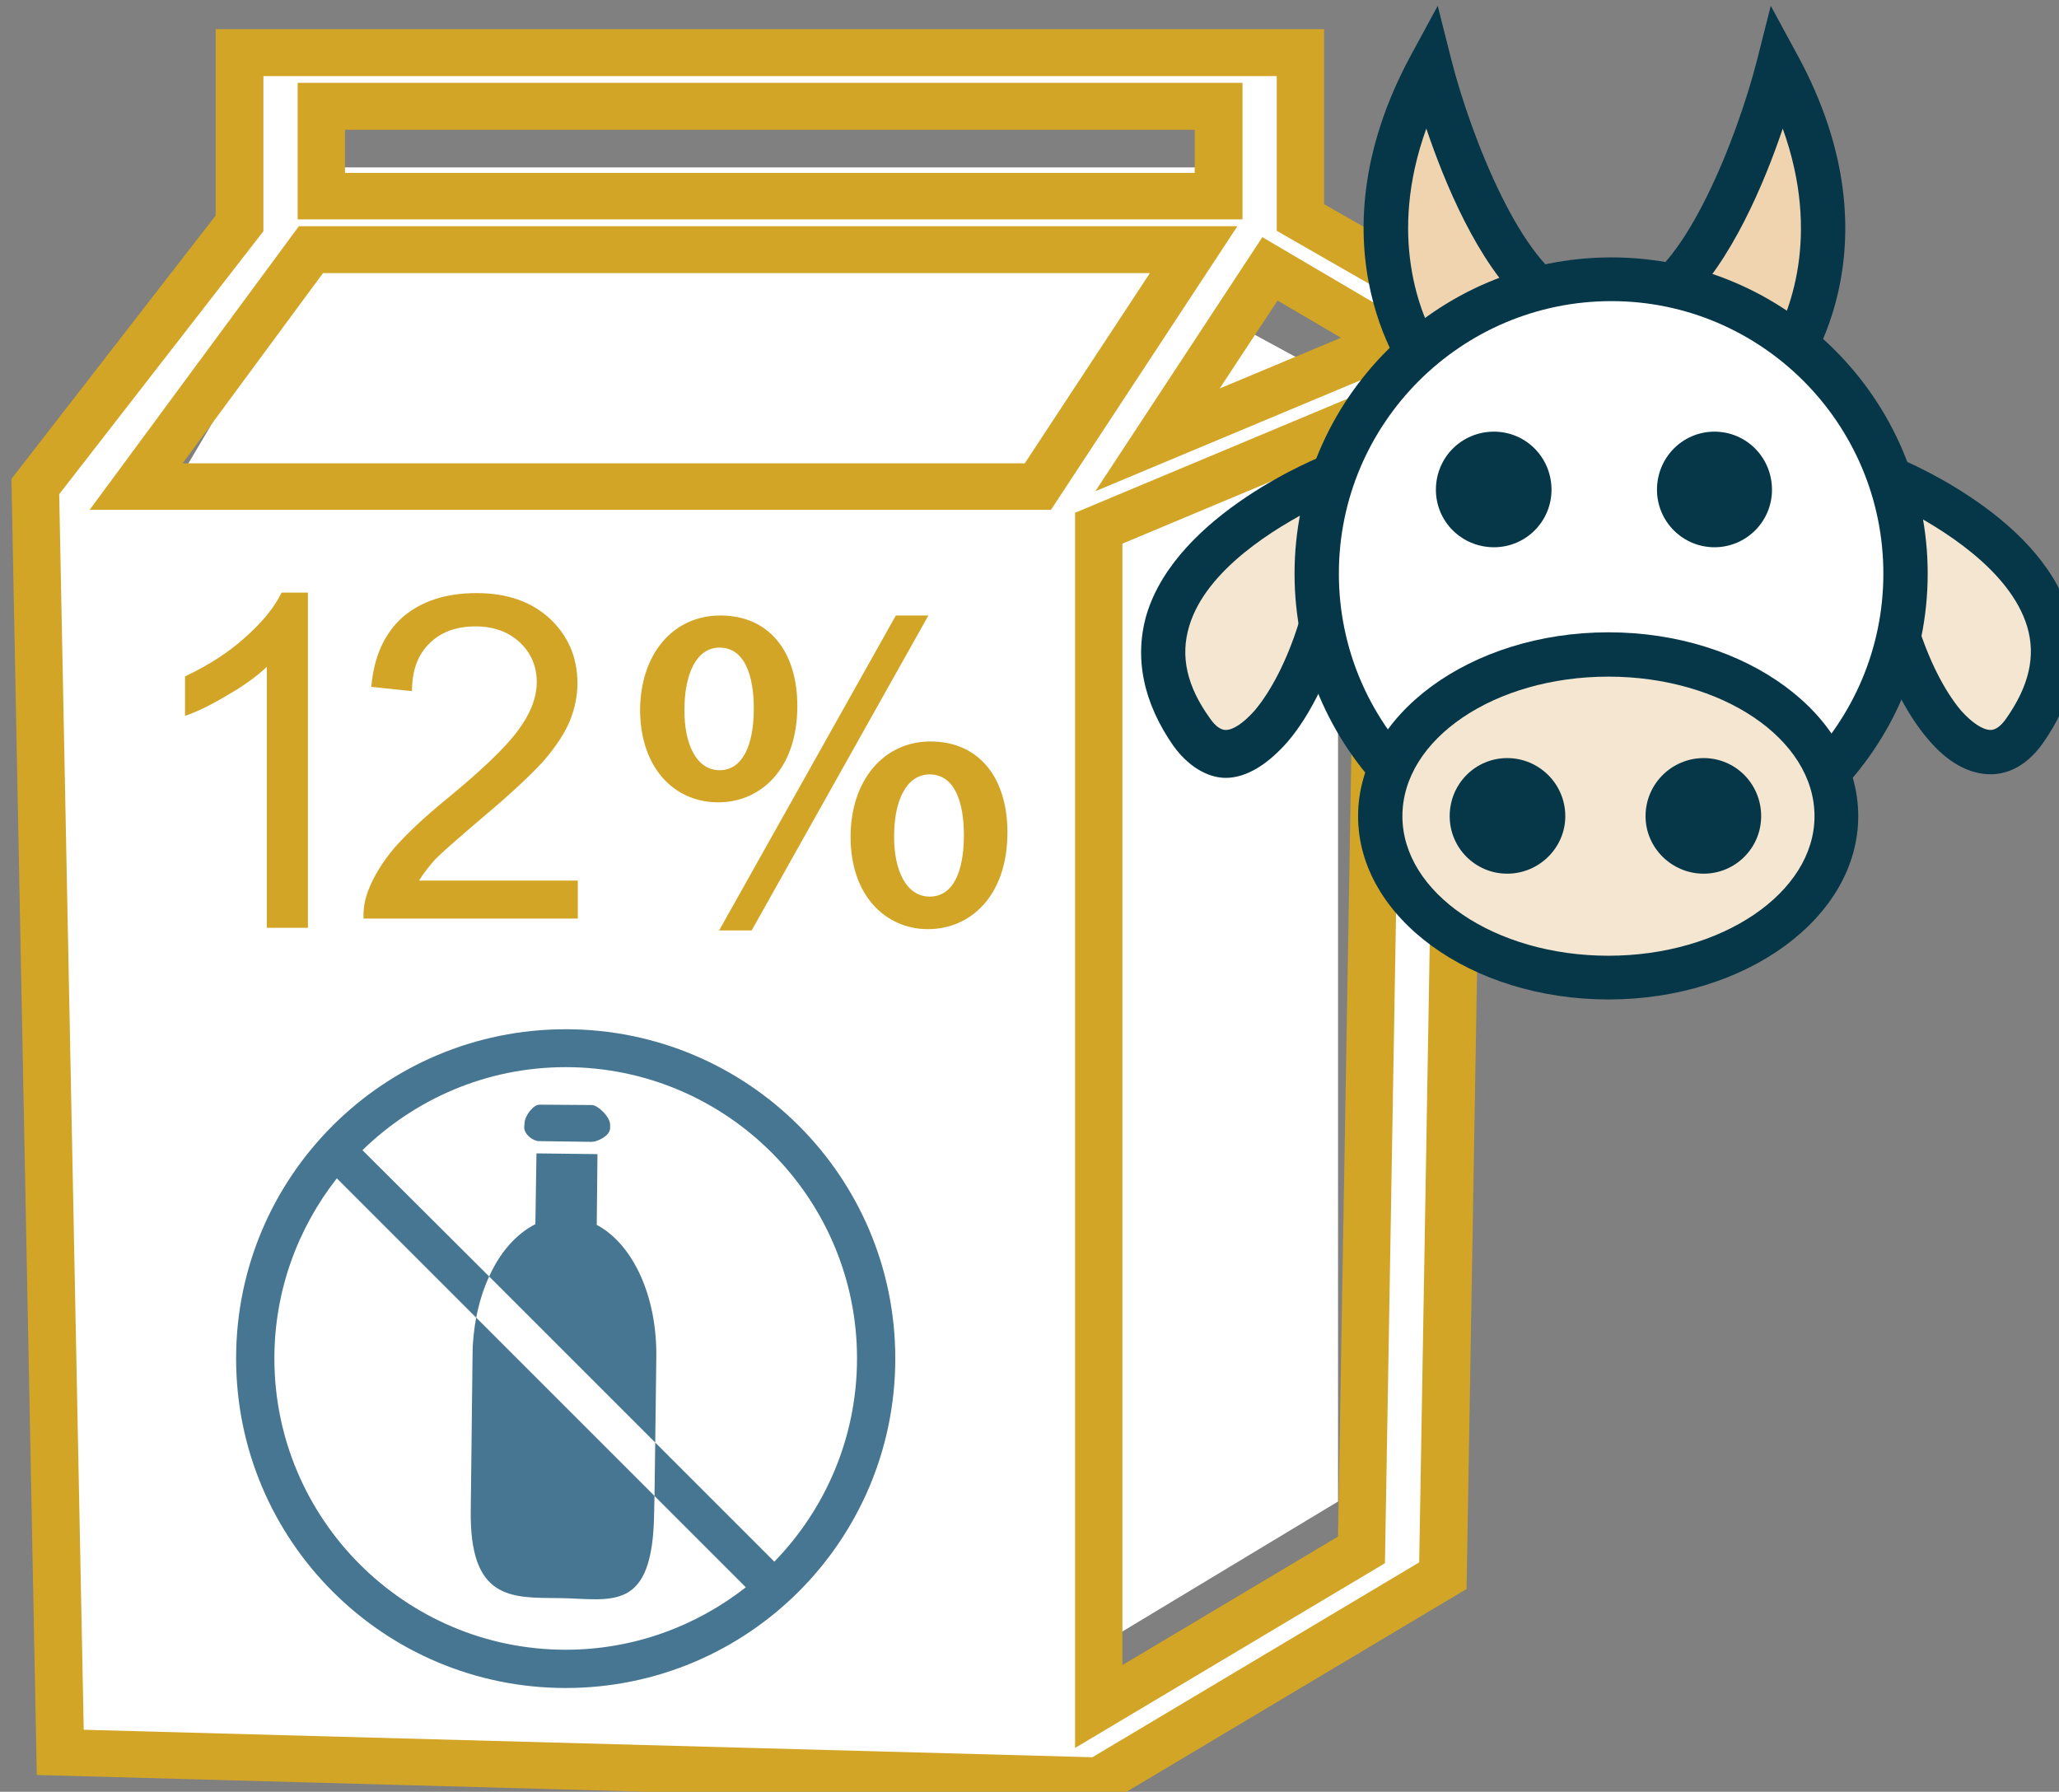 <?xml version="1.0" encoding="UTF-8" standalone="no"?>
<!-- Created with Inkscape (http://www.inkscape.org/) -->

<svg
   xmlns:dc="http://purl.org/dc/elements/1.1/"
   xmlns:cc="http://creativecommons.org/ns#"
   xmlns:rdf="http://www.w3.org/1999/02/22-rdf-syntax-ns#"
   xmlns:svg="http://www.w3.org/2000/svg"
   xmlns="http://www.w3.org/2000/svg"
   xmlns:sodipodi="http://sodipodi.sourceforge.net/DTD/sodipodi-0.dtd"
   xmlns:inkscape="http://www.inkscape.org/namespaces/inkscape"
   width="479.328mm"
   height="417.15mm"
   viewBox="0 0 479.328 417.15"
   version="1.1"
   id="svg8"
   inkscape:version="0.92.4 (5da689c313, 2019-01-14)"
   sodipodi:docname="5661.svg">
  <rect x="0" y="0" width="479.328" height="417.15" fill="#808080" stroke="none"/>
  <defs
     id="defs2">
    <style
       type="text/css"
       id="style2"><![CDATA[
    .fil3 {fill:#053749;fill-rule:nonzero}
    .fil6 {fill:#C0C3C4;fill-rule:nonzero}
    .fil2 {fill:#EFD4AF;fill-rule:nonzero}
    .fil1 {fill:#F4D398;fill-rule:nonzero}
    .fil4 {fill:#F4E6D0;fill-rule:nonzero}
    .fil0 {fill:#F9E4B9;fill-rule:nonzero}
    .fil5 {fill:white;fill-rule:nonzero}
   ]]></style>
    <style
       type="text/css"
       id="style2-1"><![CDATA[
    .fil5 {fill:#053749;fill-rule:nonzero}
    .fil2 {fill:#E8D5C5;fill-rule:nonzero}
    .fil1 {fill:#F4E2CE;fill-rule:nonzero}
    .fil4 {fill:#F4E6D0;fill-rule:nonzero}
    .fil3 {fill:#F9EEE4;fill-rule:nonzero}
    .fil0 {fill:#F9EFE5;fill-rule:nonzero}
    .fil6 {fill:white;fill-rule:nonzero}
   ]]></style>
    <style
       type="text/css"
       id="style2-3"><![CDATA[
    .fil3 {fill:#053749;fill-rule:nonzero}
    .fil6 {fill:#C0C3C4;fill-rule:nonzero}
    .fil2 {fill:#EFD4AF;fill-rule:nonzero}
    .fil1 {fill:#F4D398;fill-rule:nonzero}
    .fil4 {fill:#F4E6D0;fill-rule:nonzero}
    .fil0 {fill:#F9E4B9;fill-rule:nonzero}
    .fil5 {fill:white;fill-rule:nonzero}
   ]]></style>
    <style
       type="text/css"
       id="style2-8"><![CDATA[
    .fil1 {fill:#467691;fill-rule:nonzero}
    .fil0 {fill:white;fill-rule:nonzero}
   ]]></style>
    <style
       type="text/css"
       id="style2-9"><![CDATA[
    .fil1 {fill:#467691;fill-rule:nonzero}
    .fil2 {fill:#70A3BA;fill-rule:nonzero}
    .fil0 {fill:white;fill-rule:nonzero}
   ]]></style>
    <style
       type="text/css"
       id="style2-97"><![CDATA[
    .fil1 {fill:#628C2C;fill-rule:nonzero}
    .fil3 {fill:#A31313;fill-rule:nonzero}
    .fil0 {fill:firebrick;fill-rule:nonzero}
    .fil2 {fill:#B51515;fill-rule:nonzero}
   ]]></style>
    <style
       type="text/css"
       id="style2-2"><![CDATA[
    .str0 {stroke:white;stroke-width:70.56}
    .fil7 {fill:#FEFEFE}
    .fil3 {fill:#218935;fill-rule:nonzero}
    .fil9 {fill:#628C2C;fill-rule:nonzero}
    .fil5 {fill:#662E12;fill-rule:nonzero}
    .fil1 {fill:#67B2B5;fill-rule:nonzero}
    .fil2 {fill:#6DA19F;fill-rule:nonzero}
    .fil8 {fill:#BA1515;fill-rule:nonzero}
    .fil6 {fill:#E2824D;fill-rule:nonzero}
    .fil4 {fill:#F4A931;fill-rule:nonzero}
    .fil0 {fill:white;fill-rule:nonzero}
   ]]></style>
    <style
       type="text/css"
       id="style2-27"><![CDATA[
    .fil1 {fill:#75B9DB;fill-rule:nonzero}
    .fil2 {fill:#ACD9EA;fill-rule:nonzero}
    .fil0 {fill:white;fill-rule:nonzero}
   ]]></style>
    <style
       type="text/css"
       id="style2-4"><![CDATA[
    .fil1 {fill:#75B9DB;fill-rule:nonzero}
    .fil2 {fill:#ACD9EA;fill-rule:nonzero}
    .fil0 {fill:white;fill-rule:nonzero}
   ]]></style>
    <style
       type="text/css"
       id="style2-7"><![CDATA[
    .fil2 {fill:black;fill-rule:nonzero}
    .fil4 {fill:#053749;fill-rule:nonzero}
    .fil1 {fill:#467691;fill-rule:nonzero}
    .fil3 {fill:#EFD4AF;fill-rule:nonzero}
    .fil5 {fill:#F4E6D0;fill-rule:nonzero}
    .fil0 {fill:white;fill-rule:nonzero}
   ]]></style>
    <style
       type="text/css"
       id="style2-8-8"><![CDATA[
    .fil1 {fill:#467691;fill-rule:nonzero}
    .fil2 {fill:#70A3BA;fill-rule:nonzero}
    .fil0 {fill:white;fill-rule:nonzero}
   ]]></style>
    <style
       type="text/css"
       id="style2-14"><![CDATA[
    .fil2 {fill:black;fill-rule:nonzero}
    .fil1 {fill:#467691;fill-rule:nonzero}
    .fil6 {fill:#CCCCCC;fill-rule:nonzero}
    .fil8 {fill:#CEBCAA;fill-rule:nonzero}
    .fil3 {fill:#E0D2C1;fill-rule:nonzero}
    .fil4 {fill:#EDDECE;fill-rule:nonzero}
    .fil7 {fill:#F4E9E1;fill-rule:nonzero}
    .fil0 {fill:white;fill-rule:nonzero}
    .fil5 {fill:white;fill-rule:nonzero}
   ]]></style>
    <style
       type="text/css"
       id="style2-0"><![CDATA[
    .fil2 {fill:black;fill-rule:nonzero}
    .fil1 {fill:#467691;fill-rule:nonzero}
    .fil6 {fill:#CCCCCC;fill-rule:nonzero}
    .fil8 {fill:#CEBCAA;fill-rule:nonzero}
    .fil3 {fill:#E0D2C1;fill-rule:nonzero}
    .fil4 {fill:#EDDECE;fill-rule:nonzero}
    .fil7 {fill:#F4E9E1;fill-rule:nonzero}
    .fil0 {fill:white;fill-rule:nonzero}
    .fil5 {fill:white;fill-rule:nonzero}
   ]]></style>
    <style
       type="text/css"
       id="style2-81"><![CDATA[
    .fil1 {fill:#628C2C;fill-rule:nonzero}
    .fil3 {fill:#A31313;fill-rule:nonzero}
    .fil0 {fill:firebrick;fill-rule:nonzero}
    .fil2 {fill:#B51515;fill-rule:nonzero}
   ]]></style>
    <style
       type="text/css"
       id="style2-2-3"><![CDATA[
    .str0 {stroke:white;stroke-width:70.56}
    .fil7 {fill:#FEFEFE}
    .fil3 {fill:#218935;fill-rule:nonzero}
    .fil9 {fill:#628C2C;fill-rule:nonzero}
    .fil5 {fill:#662E12;fill-rule:nonzero}
    .fil1 {fill:#67B2B5;fill-rule:nonzero}
    .fil2 {fill:#6DA19F;fill-rule:nonzero}
    .fil8 {fill:#BA1515;fill-rule:nonzero}
    .fil6 {fill:#E2824D;fill-rule:nonzero}
    .fil4 {fill:#F4A931;fill-rule:nonzero}
    .fil0 {fill:white;fill-rule:nonzero}
   ]]></style>
    <style
       type="text/css"
       id="style2-27-6"><![CDATA[
    .fil1 {fill:#75B9DB;fill-rule:nonzero}
    .fil2 {fill:#ACD9EA;fill-rule:nonzero}
    .fil0 {fill:white;fill-rule:nonzero}
   ]]></style>
    <style
       type="text/css"
       id="style2-4-9"><![CDATA[
    .fil1 {fill:#75B9DB;fill-rule:nonzero}
    .fil2 {fill:#ACD9EA;fill-rule:nonzero}
    .fil0 {fill:white;fill-rule:nonzero}
   ]]></style>
    <style
       type="text/css"
       id="style2-7-4"><![CDATA[
    .fil2 {fill:black;fill-rule:nonzero}
    .fil4 {fill:#053749;fill-rule:nonzero}
    .fil1 {fill:#467691;fill-rule:nonzero}
    .fil3 {fill:#EFD4AF;fill-rule:nonzero}
    .fil5 {fill:#F4E6D0;fill-rule:nonzero}
    .fil0 {fill:white;fill-rule:nonzero}
   ]]></style>
    <style
       type="text/css"
       id="style2-35"><![CDATA[
    .fil1 {fill:#628C2C;fill-rule:nonzero}
    .fil3 {fill:#A31313;fill-rule:nonzero}
    .fil0 {fill:firebrick;fill-rule:nonzero}
    .fil2 {fill:#B51515;fill-rule:nonzero}
   ]]></style>
    <style
       type="text/css"
       id="style2-2-1"><![CDATA[
    .str0 {stroke:white;stroke-width:70.56}
    .fil7 {fill:#FEFEFE}
    .fil3 {fill:#218935;fill-rule:nonzero}
    .fil9 {fill:#628C2C;fill-rule:nonzero}
    .fil5 {fill:#662E12;fill-rule:nonzero}
    .fil1 {fill:#67B2B5;fill-rule:nonzero}
    .fil2 {fill:#6DA19F;fill-rule:nonzero}
    .fil8 {fill:#BA1515;fill-rule:nonzero}
    .fil6 {fill:#E2824D;fill-rule:nonzero}
    .fil4 {fill:#F4A931;fill-rule:nonzero}
    .fil0 {fill:white;fill-rule:nonzero}
   ]]></style>
    <style
       type="text/css"
       id="style2-27-4"><![CDATA[
    .fil1 {fill:#75B9DB;fill-rule:nonzero}
    .fil2 {fill:#ACD9EA;fill-rule:nonzero}
    .fil0 {fill:white;fill-rule:nonzero}
   ]]></style>
    <style
       type="text/css"
       id="style2-4-96"><![CDATA[
    .fil1 {fill:#75B9DB;fill-rule:nonzero}
    .fil2 {fill:#ACD9EA;fill-rule:nonzero}
    .fil0 {fill:white;fill-rule:nonzero}
   ]]></style>
    <style
       type="text/css"
       id="style2-7-1"><![CDATA[
    .fil2 {fill:black;fill-rule:nonzero}
    .fil4 {fill:#053749;fill-rule:nonzero}
    .fil1 {fill:#467691;fill-rule:nonzero}
    .fil3 {fill:#EFD4AF;fill-rule:nonzero}
    .fil5 {fill:#F4E6D0;fill-rule:nonzero}
    .fil0 {fill:white;fill-rule:nonzero}
   ]]></style>
    <style
       type="text/css"
       id="style2-05"><![CDATA[
    .fil1 {fill:#628C2C;fill-rule:nonzero}
    .fil3 {fill:#A31313;fill-rule:nonzero}
    .fil0 {fill:firebrick;fill-rule:nonzero}
    .fil2 {fill:#B51515;fill-rule:nonzero}
   ]]></style>
    <style
       type="text/css"
       id="style2-2-0"><![CDATA[
    .str0 {stroke:white;stroke-width:70.56}
    .fil7 {fill:#FEFEFE}
    .fil3 {fill:#218935;fill-rule:nonzero}
    .fil9 {fill:#628C2C;fill-rule:nonzero}
    .fil5 {fill:#662E12;fill-rule:nonzero}
    .fil1 {fill:#67B2B5;fill-rule:nonzero}
    .fil2 {fill:#6DA19F;fill-rule:nonzero}
    .fil8 {fill:#BA1515;fill-rule:nonzero}
    .fil6 {fill:#E2824D;fill-rule:nonzero}
    .fil4 {fill:#F4A931;fill-rule:nonzero}
    .fil0 {fill:white;fill-rule:nonzero}
   ]]></style>
    <style
       type="text/css"
       id="style2-27-9"><![CDATA[
    .fil1 {fill:#75B9DB;fill-rule:nonzero}
    .fil2 {fill:#ACD9EA;fill-rule:nonzero}
    .fil0 {fill:white;fill-rule:nonzero}
   ]]></style>
    <style
       type="text/css"
       id="style2-33"><![CDATA[
    .fil1 {fill:#628C2C;fill-rule:nonzero}
    .fil3 {fill:#A31313;fill-rule:nonzero}
    .fil0 {fill:firebrick;fill-rule:nonzero}
    .fil2 {fill:#B51515;fill-rule:nonzero}
   ]]></style>
    <style
       type="text/css"
       id="style2-2-6"><![CDATA[
    .str0 {stroke:white;stroke-width:70.56}
    .fil7 {fill:#FEFEFE}
    .fil3 {fill:#218935;fill-rule:nonzero}
    .fil9 {fill:#628C2C;fill-rule:nonzero}
    .fil5 {fill:#662E12;fill-rule:nonzero}
    .fil1 {fill:#67B2B5;fill-rule:nonzero}
    .fil2 {fill:#6DA19F;fill-rule:nonzero}
    .fil8 {fill:#BA1515;fill-rule:nonzero}
    .fil6 {fill:#E2824D;fill-rule:nonzero}
    .fil4 {fill:#F4A931;fill-rule:nonzero}
    .fil0 {fill:white;fill-rule:nonzero}
   ]]></style>
    <style
       type="text/css"
       id="style2-27-0"><![CDATA[
    .fil1 {fill:#75B9DB;fill-rule:nonzero}
    .fil2 {fill:#ACD9EA;fill-rule:nonzero}
    .fil0 {fill:white;fill-rule:nonzero}
   ]]></style>
    <style
       type="text/css"
       id="style2-4-7"><![CDATA[
    .fil1 {fill:#75B9DB;fill-rule:nonzero}
    .fil2 {fill:#ACD9EA;fill-rule:nonzero}
    .fil0 {fill:white;fill-rule:nonzero}
   ]]></style>
    <style
       type="text/css"
       id="style2-7-6"><![CDATA[
    .fil2 {fill:black;fill-rule:nonzero}
    .fil4 {fill:#053749;fill-rule:nonzero}
    .fil1 {fill:#467691;fill-rule:nonzero}
    .fil3 {fill:#EFD4AF;fill-rule:nonzero}
    .fil5 {fill:#F4E6D0;fill-rule:nonzero}
    .fil0 {fill:white;fill-rule:nonzero}
   ]]></style>
    <style
       type="text/css"
       id="style2-92"><![CDATA[
    .fil1 {fill:#628C2C;fill-rule:nonzero}
    .fil3 {fill:#A31313;fill-rule:nonzero}
    .fil0 {fill:firebrick;fill-rule:nonzero}
    .fil2 {fill:#B51515;fill-rule:nonzero}
   ]]></style>
    <style
       type="text/css"
       id="style2-2-9"><![CDATA[
    .str0 {stroke:white;stroke-width:70.56}
    .fil7 {fill:#FEFEFE}
    .fil3 {fill:#218935;fill-rule:nonzero}
    .fil9 {fill:#628C2C;fill-rule:nonzero}
    .fil5 {fill:#662E12;fill-rule:nonzero}
    .fil1 {fill:#67B2B5;fill-rule:nonzero}
    .fil2 {fill:#6DA19F;fill-rule:nonzero}
    .fil8 {fill:#BA1515;fill-rule:nonzero}
    .fil6 {fill:#E2824D;fill-rule:nonzero}
    .fil4 {fill:#F4A931;fill-rule:nonzero}
    .fil0 {fill:white;fill-rule:nonzero}
   ]]></style>
    <style
       type="text/css"
       id="style2-27-01"><![CDATA[
    .fil1 {fill:#75B9DB;fill-rule:nonzero}
    .fil2 {fill:#ACD9EA;fill-rule:nonzero}
    .fil0 {fill:white;fill-rule:nonzero}
   ]]></style>
    <style
       type="text/css"
       id="style2-4-1"><![CDATA[
    .fil1 {fill:#75B9DB;fill-rule:nonzero}
    .fil2 {fill:#ACD9EA;fill-rule:nonzero}
    .fil0 {fill:white;fill-rule:nonzero}
   ]]></style>
    <style
       type="text/css"
       id="style2-7-18"><![CDATA[
    .fil2 {fill:black;fill-rule:nonzero}
    .fil4 {fill:#053749;fill-rule:nonzero}
    .fil1 {fill:#467691;fill-rule:nonzero}
    .fil3 {fill:#EFD4AF;fill-rule:nonzero}
    .fil5 {fill:#F4E6D0;fill-rule:nonzero}
    .fil0 {fill:white;fill-rule:nonzero}
   ]]></style>
    <style
       type="text/css"
       id="style2-6"><![CDATA[
    .fil3 {fill:#053749;fill-rule:nonzero}
    .fil1 {fill:#467691;fill-rule:nonzero}
    .fil2 {fill:#EFD4AF;fill-rule:nonzero}
    .fil4 {fill:#F4E6D0;fill-rule:nonzero}
    .fil0 {fill:white;fill-rule:nonzero}
   ]]></style>
    <style
       type="text/css"
       id="style2-88"><![CDATA[
    .fil3 {fill:#053749;fill-rule:nonzero}
    .fil1 {fill:#467691;fill-rule:nonzero}
    .fil2 {fill:#EFD4AF;fill-rule:nonzero}
    .fil4 {fill:#F4E6D0;fill-rule:nonzero}
    .fil0 {fill:white;fill-rule:nonzero}
   ]]></style>
    <style
       type="text/css"
       id="style2-29"><![CDATA[
    .fil3 {fill:#053749;fill-rule:nonzero}
    .fil1 {fill:#D3A526;fill-rule:nonzero}
    .fil2 {fill:#EFD4AF;fill-rule:nonzero}
    .fil4 {fill:#F4E6D0;fill-rule:nonzero}
    .fil0 {fill:white;fill-rule:nonzero}
   ]]></style>
    <style
       type="text/css"
       id="style2-44"><![CDATA[
    .fil3 {fill:#053749;fill-rule:nonzero}
    .fil1 {fill:#D3A526;fill-rule:nonzero}
    .fil5 {fill:#D3A526;fill-rule:nonzero}
    .fil2 {fill:#EFD4AF;fill-rule:nonzero}
    .fil4 {fill:#F4E6D0;fill-rule:nonzero}
    .fil0 {fill:white;fill-rule:nonzero}
   ]]></style>
  </defs>
  <sodipodi:namedview
     id="base"
     pagecolor="#ffffff"
     bordercolor="#666666"
     borderopacity="1.0"
     inkscape:pageopacity="0.0"
     inkscape:pageshadow="2"
     inkscape:zoom="0.24748737"
     inkscape:cx="324.07351"
     inkscape:cy="848.97573"
     inkscape:document-units="mm"
     inkscape:current-layer="Vrstva_x0020_1-1"
     showgrid="false"
     inkscape:window-width="2400"
     inkscape:window-height="1321"
     inkscape:window-x="-9"
     inkscape:window-y="-9"
     inkscape:window-maximized="1" />
  <g
     inkscape:label="Vrstva 1"
     inkscape:groupmode="layer"
     id="layer1"
     transform="translate(-235.254,5.678)">
    <g
       inkscape:label="Vrstva 1"
       inkscape:groupmode="layer"
       transform="matrix(0.265,0,0,0.265,101.139,211.672)"
       id="layer1-68">
      <g
         inkscape:label="Vrstva 1"
         inkscape:groupmode="layer"
         transform="matrix(0.641,0,0,0.641,1061.29,389.738)"
         id="layer1-5">
        <g
           inkscape:label="Vrstva 1"
           inkscape:groupmode="layer"
           transform="matrix(1.251,0,0,1.251,-3056.79,110.074)"
           id="layer1-1">
          <g
             transform="matrix(0.265,0,0,0.265,-2591.36,-3806.71)"
             id="Vrstva_x0020_1">
            <g
               transform="translate(-4920.53,-4902.27)"
               id="Vrstva_x0020_1_0">
              <g
                 inkscape:label="Vrstva 1"
                 inkscape:groupmode="layer"
                 transform="matrix(3.72,0,0,3.72,27652.9,19607.2)"
                 id="layer1-9">
                <g
                   inkscape:label="Vrstva 1"
                   inkscape:groupmode="layer"
                   transform="matrix(1.204,0,0,1.204,-2393.6,-42.755)"
                   id="layer1-3">
                  <g
                     inkscape:label="Vrstva 1"
                     inkscape:groupmode="layer"
                     transform="matrix(0.828,0,0,0.828,2076.79,-61)"
                     id="layer1-18" />
                </g>
              </g>
              <g
                 inkscape:label="Vrstva 1"
                 inkscape:groupmode="layer"
                 transform="matrix(3.541,0,0,3.541,17875.2,18710)"
                 id="layer1-6">
                <g
                   inkscape:label="Vrstva 1"
                   inkscape:groupmode="layer"
                   transform="matrix(1.07,0,0,1.07,268.918,114.142)"
                   id="layer1-51">
                  <g
                     transform="matrix(0.329,0,0,0.329,-3889.85,-5218.73)"
                     id="Vrstva_x0020_1-00">
                    <g
                       transform="matrix(1.402,0,0,1.402,1433.03,-5529.767)"
                       id="Vrstva_x0020_1-2">
                      <polygon
                         points="9167,13178 9525,12572 9525,12294 11677,12294 11677,12624 11995,12797 11995,12932 11995,15450 11290,15875 "
                         style="fill:#ffffff;fill-rule:nonzero"
                         id="polygon7-1"
                         class="fil0" />
                      <path
                         d="m 11568,12938 266,-404 291,171 z m 483,2627 -622,370 v -2788 l 668,-279 z m -766,-2516 H 9152 l 414,-560 h 2087 z m -1695,-900 h 2123 v 213 H 9590 Z m 2316,264 v -390 H 9397 v 403 l -484,623 60,2994 2456,68 814,-485 51,-2991 z"
                         style="fill:#ffffff;fill-rule:nonzero"
                         id="path9"
                         class="fil0"
                         inkscape:connector-curvature="0" />
                      <path
                         d="m 9646,12307 h 2010 v -102 H 9646 Z m 2123,110 H 9534 v -323 h 2235 z m -2507,577 h 1992 l 296,-450 H 9594 Z m 2054,110 H 9042 l 495,-671 h 2220 z m 169,80 v 2653 l 510,-304 44,-2581 z m -112,2849 v -2922 l 781,-327 -48,2812 z m 479,-3424 -137,208 287,-120 z m -2824,3381 2386,65 773,-461 49,-2875 -815,341 395,-601 420,247 1,-40 -387,-222 v -366 H 9453 v 367 l -483,622 z m 2416,177 -16,-1 -2511,-69 -60,-3066 483,-623 v -441 h 2622 v 414 l 389,222 -52,3054 z"
                         style="fill:#d3a526;fill-rule:nonzero"
                         id="path11-6"
                         class="fil1"
                         inkscape:connector-curvature="0" />
                      <path
                         d="m 10945,13875 c -1,82 29,144 84,144 55,0 81,-58 81,-145 0,-81 -23,-144 -81,-144 -56,0 -84,64 -84,145 z m 268,-8 c 0,151 -88,229 -188,229 -99,0 -183,-78 -183,-218 0,-135 79,-226 189,-226 114,0 182,85 182,215 z m -682,232 418,-745 h 77 l -418,745 z m -82,-523 c -1,83 29,144 83,144 54,0 81,-58 81,-146 0,-79 -22,-144 -81,-144 -56,0 -83,65 -83,146 z m 267,-8 c 0,152 -89,228 -187,228 -101,0 -183,-77 -185,-216 0,-136 79,-226 190,-226 114,0 182,84 182,214 z"
                         style="fill:#d3a526;fill-rule:nonzero"
                         id="path49-9"
                         class="fil1"
                         inkscape:connector-curvature="0" />
                    </g>
                    <path
                       inkscape:connector-curvature="0"
                       d="m 18556.82,12390.123 c 0,0 -331.745,-409.218 0,-1021.059 0,0 178.785,701.233 458.881,804.531 z"
                       style="fill:#efd4af;fill-rule:nonzero;stroke-width:1.987"
                       id="path13"
                       class="fil2" />
                    <path
                       inkscape:connector-curvature="0"
                       d="m 18542.855,11577.632 c -129.123,357.571 -19.864,617.801 39.73,719.112 l 284.069,-133.094 c -152.96,-141.042 -262.218,-403.26 -323.799,-586.018 z m -7.946,903.857 -35.758,-45.689 c -13.904,-17.879 -357.569,-452.922 -7.945,-1100.52 l 89.392,-164.879 45.69,180.771 c 65.553,256.258 236.393,689.314 415.177,752.882 l 164.879,59.596 z"
                       style="fill:#053749;fill-rule:nonzero;stroke-width:1.987"
                       id="path15"
                       class="fil3" />
                    <path
                       inkscape:connector-curvature="0"
                       d="m 19710.967,12390.123 c 0,0 331.744,-409.218 0,-1021.059 0,0 -178.785,701.233 -460.868,804.531 z"
                       style="fill:#efd4af;fill-rule:nonzero;stroke-width:1.987"
                       id="path17"
                       class="fil2" />
                    <path
                       inkscape:connector-curvature="0"
                       d="m 19401.066,12163.683 284.069,133.094 c 59.596,-101.311 168.853,-359.556 39.73,-719.112 -61.581,182.758 -172.824,444.977 -323.799,586.018 z m 329.76,317.839 -669.45,-317.839 164.879,-59.596 c 176.798,-63.568 347.637,-496.624 413.192,-752.882 l 45.688,-180.771 89.393,164.879 c 351.61,647.599 7.947,1082.641 -7.946,1100.52 z"
                       style="fill:#053749;fill-rule:nonzero;stroke-width:1.987"
                       id="path19"
                       class="fil3" />
                    <path
                       inkscape:connector-curvature="0"
                       d="m 18236.944,12725.959 c 0,0 -844.262,325.786 -470.8,850.221 198.65,282.083 546.287,-347.637 470.8,-850.221 z"
                       style="fill:#f4e6d0;fill-rule:nonzero;stroke-width:1.987"
                       id="path21"
                       class="fil4" />
                    <path
                       inkscape:connector-curvature="0"
                       d="m 18173.435,12835.189 c -129.123,65.553 -361.543,204.609 -417.165,393.326 -29.798,99.324 -7.946,198.651 69.528,305.92 17.877,25.825 35.756,37.744 51.649,37.744 25.824,0 59.594,-23.838 95.351,-63.568 111.245,-131.109 210.569,-411.205 200.637,-673.422 z m -295.988,895.91 v 0 c -45.691,0 -113.23,-23.838 -172.826,-105.285 -101.311,-145.014 -131.109,-294.001 -89.393,-437.029 101.312,-333.732 574.099,-522.448 595.95,-530.395 l 83.432,-33.77 13.906,91.379 c 51.649,333.731 -75.487,719.112 -224.473,893.923 -65.555,75.487 -137.07,121.177 -206.596,121.177 z"
                       style="fill:#053749;fill-rule:nonzero;stroke-width:1.987"
                       id="path23"
                       class="fil3" />
                    <path
                       inkscape:connector-curvature="0"
                       d="m 20054.617,12725.959 c 0,0 844.261,325.786 470.799,850.221 -198.65,282.083 -546.288,-347.637 -470.799,-850.221 z"
                       style="fill:#f4e6d0;fill-rule:nonzero;stroke-width:1.987"
                       id="path25"
                       class="fil4" />
                    <path
                       inkscape:connector-curvature="0"
                       d="m 20118.126,12835.189 c -9.933,262.217 87.406,542.313 198.649,673.422 35.757,39.73 71.515,63.568 97.34,63.568 15.89,0 33.769,-11.919 51.649,-37.744 75.486,-107.269 99.324,-206.596 69.526,-305.92 -57.608,-188.717 -288.041,-327.773 -417.164,-393.326 z m 295.989,883.991 c -71.515,0 -143.028,-39.73 -206.596,-115.217 -150.975,-174.812 -276.124,-554.233 -226.462,-887.964 l 13.906,-91.379 85.42,33.77 c 19.864,7.947 492.65,192.69 593.962,526.421 43.703,143.028 13.905,290.03 -89.393,435.045 -59.594,81.445 -125.149,99.324 -170.837,99.324 z"
                       style="fill:#053749;fill-rule:nonzero;stroke-width:1.987"
                       id="path27"
                       class="fil3" />
                    <path
                       inkscape:connector-curvature="0"
                       d="m 20132.092,13053.649 c 0,538.341 -437.029,975.37 -975.37,975.37 -540.327,0 -977.357,-437.029 -977.357,-975.37 0,-538.342 437.03,-975.372 977.357,-975.372 538.341,0 975.37,437.03 975.37,975.372 z"
                       style="fill:#ffffff;fill-rule:nonzero;stroke-width:1.987"
                       id="path29"
                       class="fil0" />
                    <path
                       inkscape:connector-curvature="0"
                       d="m 19156.67,12149.884 c -498.61,0 -903.855,405.244 -903.855,903.857 0,498.61 405.245,903.855 903.855,903.855 496.626,0 901.87,-405.245 901.87,-903.855 0,-498.613 -405.244,-903.857 -901.87,-903.857 z m 0,1952.721 c -580.057,0 -1050.856,-470.799 -1050.856,-1048.869 0,-578.071 470.799,-1048.872 1050.856,-1048.872 578.071,0 1048.872,470.801 1048.872,1048.872 0,578.07 -470.801,1048.869 -1048.872,1048.869 z"
                       style="fill:#053749;fill-rule:nonzero;stroke-width:1.987"
                       id="path31-4"
                       class="fil3" />
                    <path
                       inkscape:connector-curvature="0"
                       d="m 19901.662,13858.16 c 0,295.988 -337.704,534.367 -754.869,534.367 -417.163,0 -756.855,-238.379 -756.855,-534.367 0,-295.988 339.692,-536.354 756.855,-536.354 417.165,0 754.869,240.366 754.869,536.354 z"
                       style="fill:#f4e6d0;fill-rule:nonzero;stroke-width:1.987"
                       id="path33-7"
                       class="fil4" />
                    <path
                       inkscape:connector-curvature="0"
                       d="m 19146.861,13395.304 c -377.435,0 -683.355,206.596 -683.355,462.854 0,254.272 305.92,462.854 683.355,462.854 375.449,0 683.356,-208.582 683.356,-462.854 0,-256.258 -307.907,-462.854 -683.356,-462.854 z m 0,1070.723 c -456.893,0 -830.355,-272.151 -830.355,-607.869 0,-335.718 373.462,-609.855 830.355,-609.855 456.896,0 828.37,274.137 828.37,609.855 0,335.718 -371.474,607.869 -828.37,607.869 z"
                       style="fill:#053749;fill-rule:nonzero;stroke-width:1.987"
                       id="path35"
                       class="fil3" />
                    <path
                       inkscape:connector-curvature="0"
                       d="m 19003.715,13858.16 c 0,105.285 -87.405,190.703 -192.69,190.703 -105.285,0 -190.703,-85.418 -190.703,-190.703 0,-107.272 85.418,-192.69 190.703,-192.69 105.285,0 192.69,85.418 192.69,192.69 z"
                       style="fill:#053749;fill-rule:nonzero;stroke-width:1.987"
                       id="path37"
                       class="fil3" />
                    <path
                       inkscape:connector-curvature="0"
                       d="m 19653.276,13858.16 c 0,105.285 -85.421,190.703 -190.704,190.703 -105.284,0 -192.69,-85.418 -192.69,-190.703 0,-107.272 87.406,-192.69 192.69,-192.69 105.283,0 190.704,85.418 190.704,192.69 z"
                       style="fill:#053749;fill-rule:nonzero;stroke-width:1.987"
                       id="path39"
                       class="fil3" />
                    <path
                       inkscape:connector-curvature="0"
                       d="m 18957.995,12775.504 c 0,105.284 -85.42,190.703 -190.704,190.703 -107.271,0 -192.69,-85.419 -192.69,-190.703 0,-107.27 85.419,-192.691 192.69,-192.691 105.284,0 190.704,85.421 190.704,192.691 z"
                       style="fill:#053749;fill-rule:nonzero;stroke-width:1.987"
                       id="path41"
                       class="fil3" />
                    <path
                       inkscape:connector-curvature="0"
                       d="m 19689.187,12775.504 c 0,105.284 -85.419,190.703 -190.703,190.703 -105.285,0 -190.704,-85.419 -190.704,-190.703 0,-107.27 85.419,-192.691 190.704,-192.691 105.284,0 190.703,85.421 190.703,192.691 z"
                       style="fill:#053749;fill-rule:nonzero;stroke-width:1.987"
                       id="path43"
                       class="fil3" />
                  </g>
                </g>
              </g>
            </g>
          </g>
        </g>
        <g
           transform="matrix(0.662,0,0,0.662,-3905.02,-10636.127)"
           id="Vrstva_x0020_1-0">
          <path
             inkscape:connector-curvature="0"
             d="m 5825.85,15751.3 1.495,-146.479 -126.3,-1.495 -2.242,146.479 c -39.609,20.178 -73.239,58.291 -95.659,108.363 l 343.775,343.775 2.242,-177.118 c 1.495,-125.553 -47.83,-233.169 -123.311,-273.525 z"
             style="fill:#467691;fill-rule:nonzero;stroke-width:0.747"
             id="path21-25"
             class="fil1" />
          <path
             inkscape:connector-curvature="0"
             d="m 5568.76,16020.3 -3.737,320.607 c -2.989,187.582 83.702,182.351 183.098,183.097 108.364,1.495 194.308,32.884 196.549,-177.866 l 0.747,-33.63 -369.185,-369.184 c -4.484,24.662 -7.473,50.071 -7.473,76.976 z"
             style="fill:#467691;fill-rule:nonzero;stroke-width:0.747"
             id="path23-4"
             class="fil1" />
          <path
             inkscape:connector-curvature="0"
             d="m 5816.12,15503.2 -108.364,-0.748 c -12.705,-0.747 -31.388,23.167 -31.388,38.861 l -0.747,7.474 c 0,15.694 18.683,29.146 30.641,29.146 l 109.111,1.495 c 11.957,0 38.114,-12.705 38.114,-28.399 v -7.473 c 0,-15.695 -24.662,-39.609 -37.367,-40.356 z"
             style="fill:#467691;fill-rule:nonzero;stroke-width:0.747"
             id="path25-3"
             class="fil1" />
          <path
             inkscape:connector-curvature="0"
             d="m 6193.54,16448.6 -246.621,-246.621 -1.495,110.606 189.077,189.077 c -103.133,80.712 -232.422,129.289 -372.921,129.289 -332.565,0 -603.101,-270.536 -603.101,-603.101 0,-140.499 48.577,-269.789 129.289,-372.922 l 288.472,288.473 c 5.979,-30.641 14.947,-59.788 26.904,-85.197 l -262.315,-261.568 c 109.111,-106.122 257.084,-171.887 420.751,-171.887 332.565,0 603.101,270.536 603.101,603.101 0,163.667 -65.766,312.387 -171.14,420.75 z m -431.961,-1102.32 c -376.658,0 -682.319,304.914 -682.319,681.572 0,377.405 305.661,682.318 682.319,682.318 376.658,0 682.319,-304.913 682.319,-682.318 0,-376.658 -305.661,-681.572 -682.319,-681.572 z"
             style="fill:#467691;fill-rule:nonzero;stroke-width:0.747"
             id="path27-0"
             class="fil1" />
        </g>
        <g
           transform="matrix(0.597,0,0,0.597,-8769.38,-9428.356)"
           id="Vrstva_x0020_1-1">
          <path
             inkscape:connector-curvature="0"
             d="m 13945.148,14761.168 h -94.358 v -599.129 c -21.987,21.071 -52.218,43.057 -88.862,64.127 -36.643,21.986 -69.623,38.476 -98.938,48.554 v -90.694 c 52.217,-24.735 98.938,-54.05 138.331,-89.778 39.392,-34.812 66.875,-68.707 83.365,-102.603 h 60.462 z"
             style="fill:#d3a526;fill-rule:nonzero;stroke-width:0.916"
             id="path45-1"
             class="fil5" />
          <path
             inkscape:connector-curvature="0"
             d="m 14564.753,14652.792 v 87.175 h -491.918 c -0.891,-22.238 2.668,-43.588 10.674,-64.048 12.453,-32.913 32.913,-65.826 60.489,-98.739 28.466,-32.023 67.605,-69.384 120.089,-112.083 80.059,-65.826 135.211,-118.31 163.676,-157.449 28.466,-38.251 42.698,-75.612 42.698,-110.304 0,-35.582 -12.454,-66.716 -39.139,-91.623 -25.797,-24.018 -59.6,-36.471 -101.409,-36.471 -43.587,0 -79.169,12.453 -105.856,39.139 -26.686,25.797 -40.029,62.268 -40.029,109.415 l -93.403,-9.786 c 6.227,-70.274 30.245,-122.756 72.053,-160.118 42.699,-36.471 98.741,-55.152 169.904,-55.152 71.163,0 127.205,20.46 169.014,59.6 41.808,40.029 62.268,88.954 62.268,147.665 0,29.355 -6.227,58.71 -17.791,87.175 -12.454,29.355 -32.913,59.599 -60.489,91.623 -28.466,31.135 -75.611,75.612 -141.438,130.764 -54.263,46.256 -89.844,77.39 -105.856,93.402 -15.123,16.902 -27.576,32.913 -38.25,49.815 z"
             style="fill:#d3a526;fill-rule:nonzero;stroke-width:0.89"
             id="1"
             class="fil5" />
        </g>
      </g>
    </g>
  </g>
</svg>
